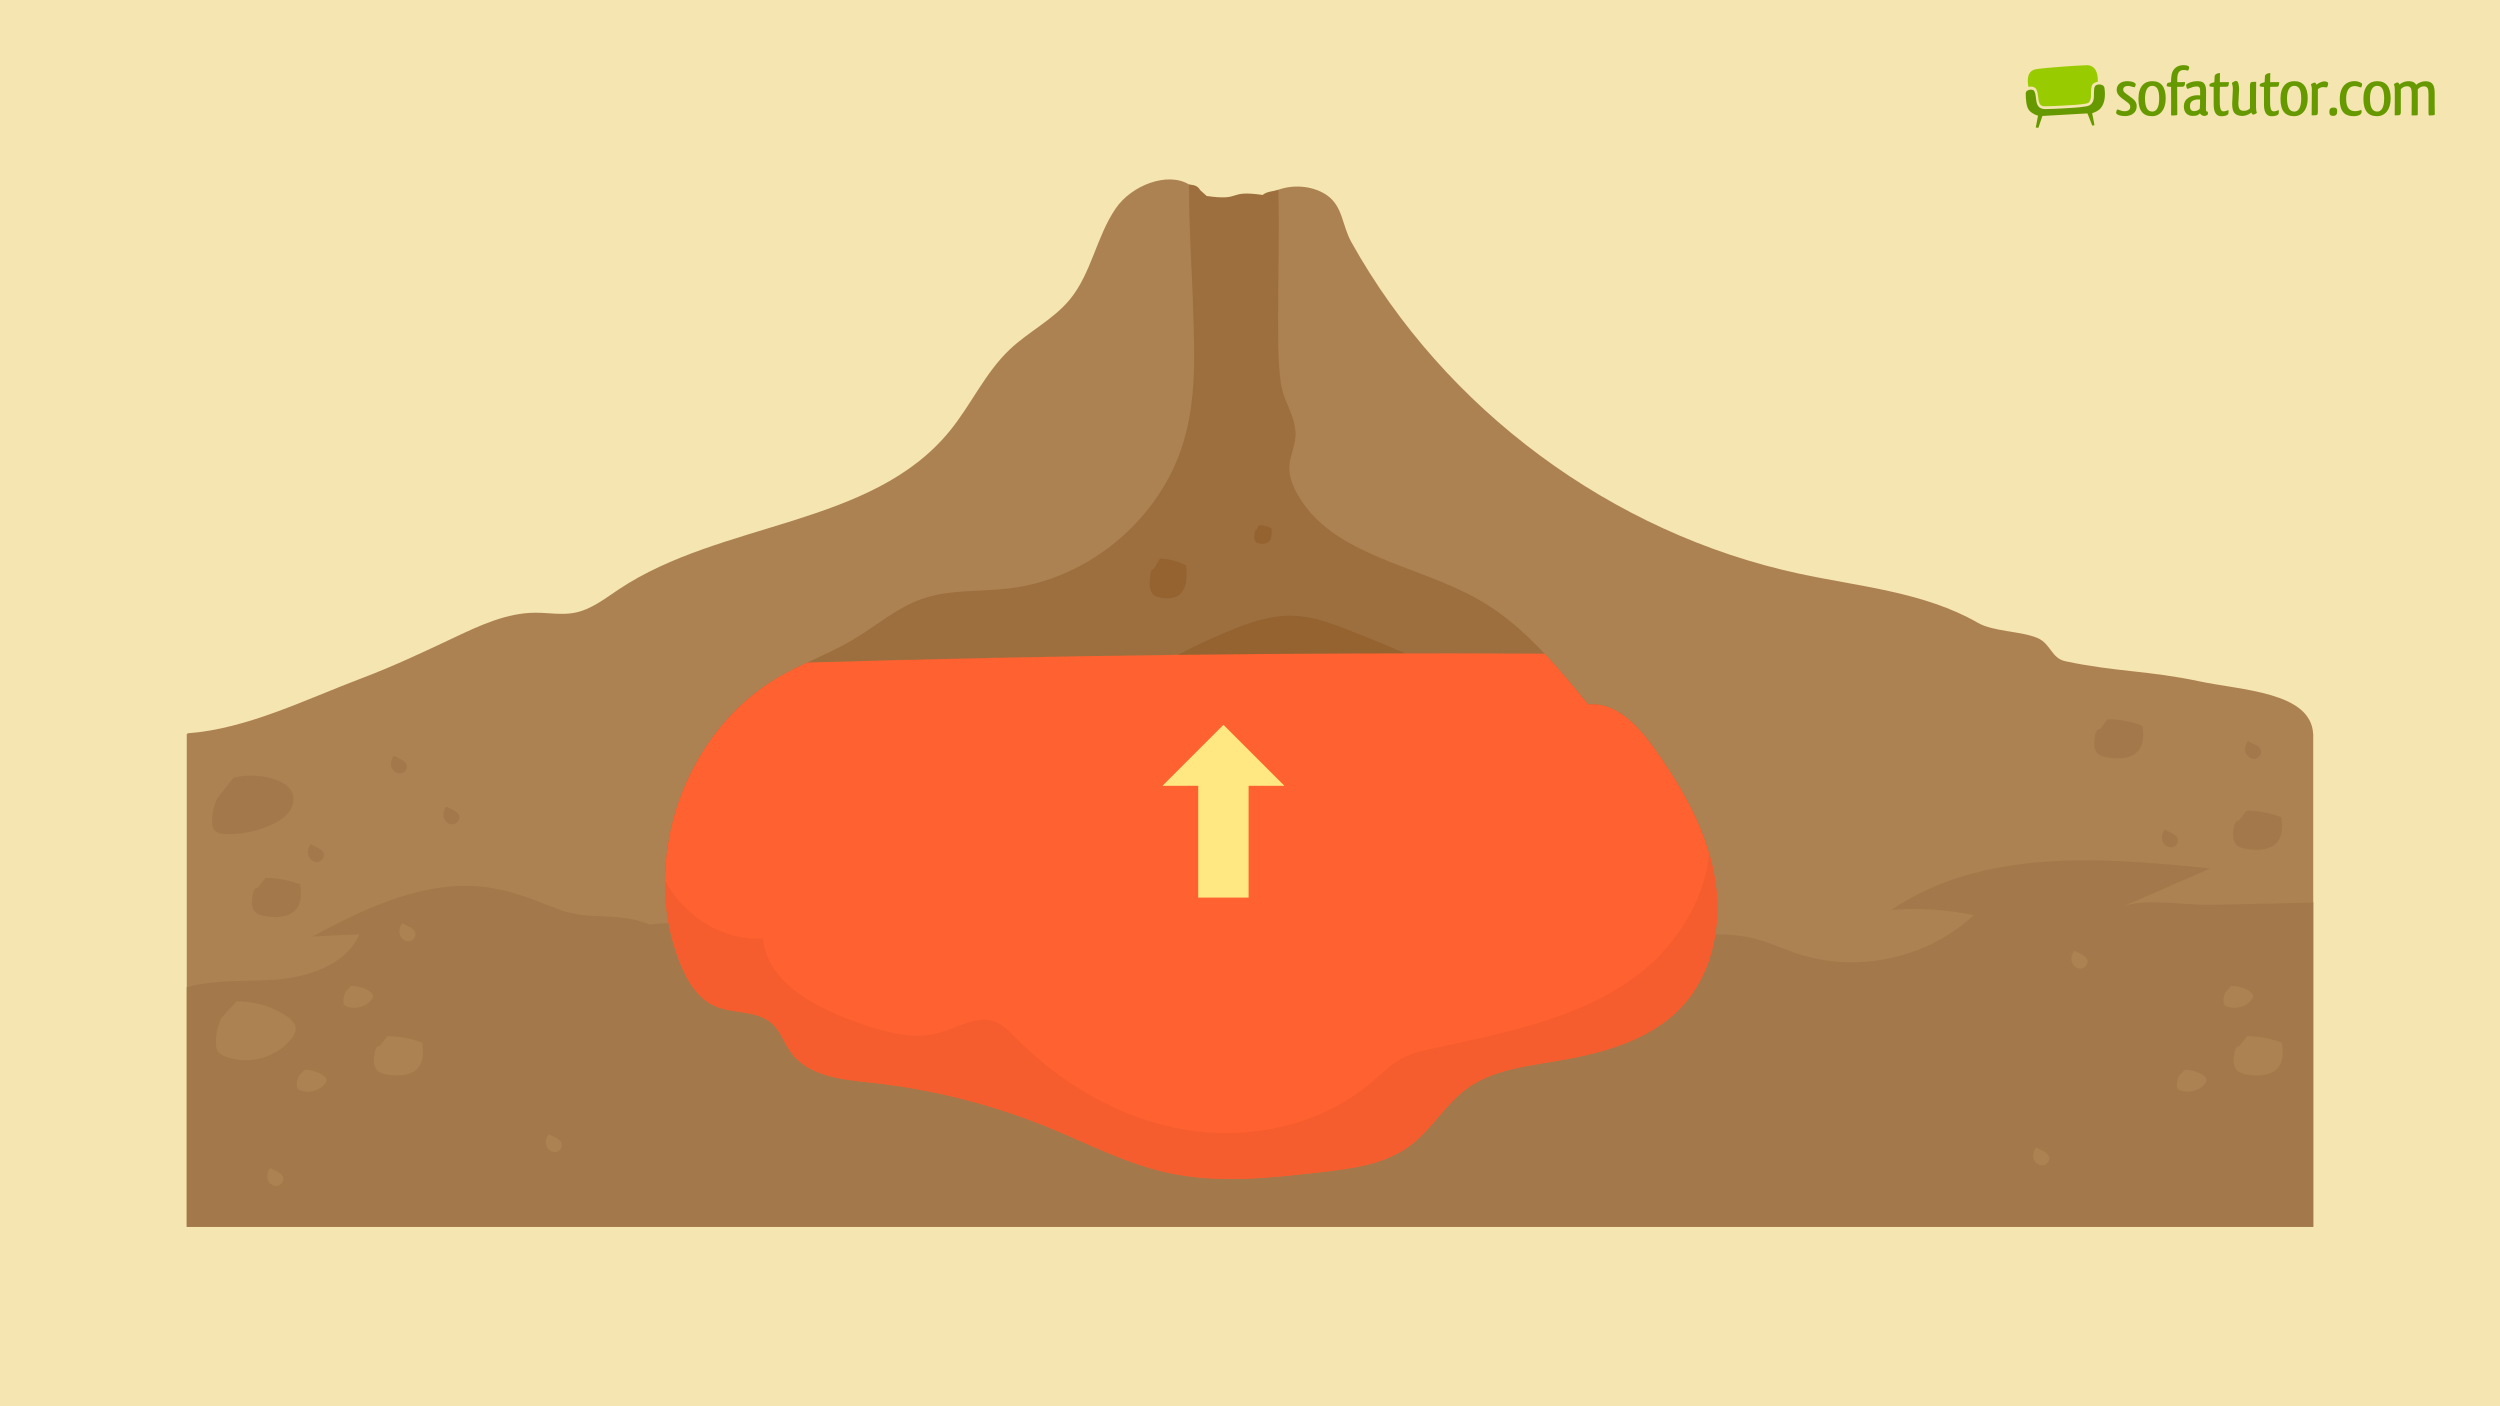 <?xml version="1.0" encoding="UTF-8"?>
<svg id="_04" data-name="04" xmlns="http://www.w3.org/2000/svg" width="576" height="324" viewBox="0 0 576 324">
  <g id="_1_SEO_Themplate_orig" data-name="1_SEO_Themplate_orig">
    <rect x="-.6" y="-.6" width="577.2" height="325.2" style="fill: #f5e5b0; stroke-width: 0px;"/>
    <g>
      <rect x="461.36" y="11.22" width="105" height="22" style="fill: none; stroke-width: 0px;"/>
      <g>
        <g>
          <path d="m467.08,20.88c-.22.16-.35.37-.35.67,0,1.65.18,2.64.43,3.25.25.61.55.86.88,1.11.32.24.65.41.9.52.24.11.4.15.4.15l.22.06-.52,2.75.61.05.92-2.72,10.12-.58h.27s1.1,2.81,1.1,2.81l.51-.11-.53-2.78.22-.06s.15-.04.4-.15c.25-.1.57-.27.9-.52.52-.39,1.42-1.4,1.42-3.64,0-.43-.03-.89-.11-1.41-.08-.55-.6-.83-1.2-.83-.48,0-.91.21-1.02.48-.34.72-.09,2-.29,2.98-.17.84-.74,1.44-1.62,1.58-1.87.31-3.3.36-5.16.47-1.62.09-2.72.14-4.34.17h-.06c-.63,0-1.1-.18-1.42-.5-.31-.32-.46-.74-.55-1.17-.17-.88-.14-1.69-.47-2.41-.1-.24-.44-.41-.85-.4h0c-.29,0-.6.09-.82.24Z" style="fill: #690; fill-rule: evenodd; stroke-width: 0px;"/>
          <path d="m480.66,15.03c-1.41.02-9.43.55-11.55.91-2.03.35-2.09,2.38-1.76,4.09.18-.05.37-.08.55-.08.53,0,1.08.2,1.31.71.29.66.33,1.27.41,1.94.07.68.19,1.25.51,1.55.21.21.51.34,1.06.34h.05c1.61-.03,2.71-.08,4.32-.17,1.87-.1,3.28-.16,5.1-.46.69-.13.88-.48,1.04-1.18.19-.81-.1-2.1.32-3.08.21-.45.82-.68,1.31-.76.07-1.83-.41-3.86-2.66-3.83Z" style="fill: #9c0; fill-rule: evenodd; stroke-width: 0px;"/>
        </g>
        <path d="m490.63,18.73c.98.07,1.38.46,1.45.65,0,.21-.11.55-.24.73-.23-.05-.47-.07-.75-.16-.24-.1-.5-.15-.8-.15-.67,0-1.11.34-1.11.85,0,.28.13.52.52.83.41.33,1.16.81,1.64,1.22.7.55.96,1.09.96,1.77,0,1.51-1.22,2.28-2.72,2.28-1.01,0-1.87-.29-2.03-.7,0-.26.1-.6.26-.81h.07c.13,0,.28.05.44.13.34.15.78.26,1.24.26.1,0,.21-.02.31-.03.59-.07.94-.44.94-.98,0-.37-.2-.7-.7-1.06-.42-.31-.94-.68-1.32-.99l-.39-.34c-.49-.47-.72-.98-.72-1.53,0-1.25,1.01-2,2.47-2,.18,0,.34.02.47.03Z" style="fill: #690; stroke-width: 0px;"/>
        <path d="m495.84,26.77c-2.02,0-3.14-1.19-3.14-4s1.32-4.07,3.19-4.07c2.05,0,3.09,1.35,3.09,3.97s-1.33,4.1-3.14,4.1Zm.03-1.06c.86,0,1.61-.75,1.61-3s-.63-2.93-1.61-2.93h-.03c-.86,0-1.63.8-1.63,2.91,0,2.25.7,3.01,1.66,3.01Z" style="fill: #690; stroke-width: 0px;"/>
        <path d="m504.39,15.57c-.02.13-.03.24-.08.36-.07.15-.11.24-.2.33-.05.02-.2-.03-.33-.06-.16-.05-.44-.07-.65-.07-.73,0-1.4.33-1.47,1.73-.02.34-.02.7-.02,1.06h.88c.36,0,.72,0,.93-.02-.05.77-.13.93-.36,1.01-.03.02-.1.05-.18.07-.34.03-.78.03-1.29.03,0,1.84.02,4.48.03,6.22,0,.08,0,.26-.13.31-.26.05-.73.07-.93.07-.13,0-.24-.02-.36-.03-.02-.1-.02-.23-.02-.37,0-.65.02-1.32.02-1.99,0-1.33-.02-2.74-.02-4.2-.52-.02-.83-.07-1.01-.2.07-.6.11-.68.37-.75.13-.03.34-.08.63-.15,0-.44.02-.85.07-1.22.18-2.17,1.68-2.69,2.82-2.69.67,0,1.07.15,1.22.31.07.08.05.18.05.26Z" style="fill: #690; stroke-width: 0px;"/>
        <path d="m503.67,19.66c0-.06.02-.13.03-.18.34-.33,1.32-.75,2.41-.78.26,0,.29,0,.57.02,1.2.08,1.6.88,1.6,2.26v.73c0,1.12-.03,2.43-.03,3.29,0,0-.07.85.46.75-.02.23-.02.5-.02.6-.13.18-.44.36-.86.37-.39,0-.81-.36-.98-.59-.1.1-.29.28-.47.37-.36.18-.75.21-1.19.21-1.04,0-2.03-.65-2.03-2.15,0-2,1.77-2.51,2.75-2.6.16-.02.31-.02.46-.02.21,0,.39.02.54.05v-.93c0-.73-.08-1.14-.78-1.14-.57,0-1.24.23-1.71.42-.18.08-.34.13-.47.13-.15-.16-.21-.46-.24-.65-.02-.05-.02-.11-.02-.18Zm3.22,4.43v-1.16c-.1-.02-.21-.02-.33-.02-.2,0-.37.02-.54.03-.78.13-1.45.47-1.45,1.5,0,.83.36,1.12.86,1.16h.11c.49,0,1.03-.23,1.25-.5.02-.03.03-.13.05-.23.03-.2.03-.44.03-.78Z" style="fill: #690; stroke-width: 0px;"/>
        <path d="m513.45,25.68c0,.15,0,.31-.02.46-.03.13-.11.23-.24.33-.31.2-.86.31-1.37.31-1.51,0-1.79-1.42-1.79-2.73v-4.02c-.52,0-.78-.07-.98-.16,0-.5.02-.44.15-.57.23-.2.73-.24.98-.36l.08-1.47c.11-.33.46-.6,1.22-.65-.02.75-.03,1.43-.03,2.1h2.1c-.05.81-.15.99-.37,1.04-.13.02-.26.03-.39.03-.42.02-.63.02-1.33.02-.02.75-.03,1.51-.03,2.21s.02,1.35.02,1.89c.07.91.21,1.55.86,1.55.24.02.99-.21,1.12-.33.02.1.03.23.03.36Z" style="fill: #690; stroke-width: 0px;"/>
        <path d="m515.88,20.78l-.16,2.98c0,1.47.46,1.77,1.24,1.77.57.03,1.16-.23,1.43-.57v-5.18c0-.34.03-.55.18-.77.2-.16.37-.15,1.25-.16-.02.88-.03,1.92-.03,3.17v2.77c0,.52.08.9.19,1.22-.08.1-.29.21-.65.37-.05.02-.1.02-.11.02-.29,0-.44-.21-.5-.49-.39.33-.77.52-1.12.63-.34.11-.65.18-1.01.18-1.89-.08-2.26-1.04-2.3-2.77l.16-3.4c0-.6-.1-1.04-.23-1.43.1-.11.34-.26.77-.46.07-.02.11-.02.13-.02.36,0,.52.29.59.55.1.37.18.73.18,1.56Z" style="fill: #690; stroke-width: 0px;"/>
        <path d="m525.04,25.68c0,.15,0,.31-.02.46-.03.13-.11.23-.24.33-.31.2-.86.31-1.37.31-1.51,0-1.79-1.42-1.79-2.73v-4.02c-.52,0-.78-.07-.98-.16,0-.5.02-.44.15-.57.23-.2.73-.24.98-.36l.08-1.47c.11-.33.46-.6,1.22-.65-.02.75-.03,1.43-.03,2.1h2.1c-.05.81-.15.99-.37,1.04-.13.02-.26.03-.39.03-.42.02-.63.02-1.33.02-.02.75-.03,1.51-.03,2.21s.02,1.35.02,1.89c.07.91.21,1.55.86,1.55.24.02.99-.21,1.12-.33.02.1.03.23.03.36Z" style="fill: #690; stroke-width: 0px;"/>
        <path d="m528.56,26.77c-2.02,0-3.14-1.19-3.14-4s1.32-4.07,3.19-4.07c2.05,0,3.09,1.35,3.09,3.97s-1.33,4.1-3.14,4.1Zm.03-1.06c.86,0,1.61-.75,1.61-3s-.63-2.93-1.61-2.93h-.03c-.86,0-1.63.8-1.63,2.91,0,2.25.7,3.01,1.66,3.01Z" style="fill: #690; stroke-width: 0px;"/>
        <path d="m534.04,20.58v5.19c0,.28-.02.47-.15.65-.21.15-.41.16-1.29.16.02-.88.03-1.92.03-3.19l.02-2.75c0-.52-.1-.9-.21-1.22.1-.1.29-.21.67-.37.05-.02.08-.02.11-.02.29,0,.42.21.5.49.37-.33.77-.52,1.11-.63.31-.1.59-.18.88-.13.42.05.65.18.7.41,0,.23-.06.65-.26.94q-.07.02-.15.02c-.11,0-.26-.02-.39-.03-.11-.03-.21-.03-.29-.03-.54,0-.96.18-1.29.52Z" style="fill: #690; stroke-width: 0px;"/>
        <path d="m537.64,24.78c.73,0,.86.31.85.91-.02.59-.2,1.01-.96,1.01-.64,0-.85-.31-.85-.98,0-.62.29-.94.96-.94Z" style="fill: #690; stroke-width: 0px;"/>
        <path d="m544.04,20.14h-.08c-.11,0-.28-.05-.44-.1-.29-.13-.65-.21-.98-.21-.08,0-.15,0-.23.02-1.03.08-1.76.98-1.76,2.93,0,2.34,1.03,2.83,2.08,2.83.54,0,1.06-.15,1.4-.31.05.16.1.34.1.46-.02.23-.16.5-.36.65-.31.21-.85.36-1.43.36-1.76,0-3.26-.65-3.26-3.91,0-1.73.55-2.78,1.19-3.37.63-.6,1.45-.8,2.23-.8.96,0,1.68.44,1.74.65,0,.21-.08.57-.21.8Z" style="fill: #690; stroke-width: 0px;"/>
        <path d="m547.67,26.77c-2.02,0-3.14-1.19-3.14-4s1.32-4.07,3.19-4.07c2.05,0,3.09,1.35,3.09,3.97s-1.33,4.1-3.14,4.1Zm.03-1.06c.86,0,1.61-.75,1.61-3s-.63-2.93-1.61-2.93h-.03c-.86,0-1.63.8-1.63,2.91,0,2.25.7,3.01,1.66,3.01Z" style="fill: #690; stroke-width: 0px;"/>
        <path d="m556.87,26.57c-.11.02-.29.02-.57.02h-.67c.03-.83.03-1.82.03-3.04v-1.95c0-1.27-.28-1.73-1.09-1.73-.6,0-1.07.31-1.42.68v5.27c0,.28-.03.44-.16.6-.21.16-.39.16-1.25.16.02-.83.02-1.84.02-3.06v-2.91c0-.52-.08-.9-.2-1.22.08-.1.29-.21.65-.37.05-.02.1-.02.11-.02.31,0,.44.21.5.49.39-.33.78-.52,1.12-.63.34-.11.65-.16,1.03-.16.08,0,.2,0,.29.02.73.05,1.16.34,1.43.81.39-.33.8-.54,1.17-.65.34-.11.65-.16.99-.16.11,0,.23,0,.33.02,1.43.11,1.77,1.17,1.77,2.8v2.74c0,.81,0,1.55.03,2.13-.2.15-.42.2-1.34.2-.06-.13-.11-.29-.11-.52v-4.46c0-1.27-.26-1.73-1.09-1.73-.57,0-1.04.31-1.38.68v5.75c0,.16-.08.23-.21.26Z" style="fill: #690; stroke-width: 0px;"/>
      </g>
      <rect x="0" y="0" width="576" height="324" style="fill: none; stroke-width: 0px;"/>
    </g>
  </g>
  <g>
    <path d="m532.97,169.11v113.56H43.03v-113.56h.14v-.15c13.77-1.01,27.34-7.86,40.26-12.73,7.28-2.75,14.32-6.08,21.35-9.4,5.9-2.79,12.04-5.64,18.57-5.66,3.01-.01,6.04.58,8.99.02,3.82-.72,6.99-3.25,10.22-5.4,23.74-15.8,58.22-14.38,76.25-36.48,4.93-6.04,8.18-13.45,13.85-18.81,4.37-4.13,10.02-6.87,13.84-11.51,4.97-6.06,6.12-14.46,10.54-20.94,3.66-5.39,11.98-8.55,16.91-5.55,1,.61,1.87,1.48,2.52,2.63l1.19.56c8.37,1.21,5.07-1.23,13.44-.03,1.04-.87,2.21-1.51,3.43-1.94,3.93-1.41,8.42-.7,11.23,1.29,3.68,2.61,3.42,6.88,5.62,10.82,21.46,38.51,60.03,67.06,103.13,76.34,14.01,3.01,28.81,4.22,41.24,11.35,3.53,2.03,9.98,1.88,13.72,3.49,3.04,1.32,3.15,4.65,6.4,5.34,11.4,2.44,19.37,2.17,30.77,4.61,9.75,2.09,25.83,2.45,26.31,12.15h.03Z" style="fill: #ad8252; stroke-width: 0px;"/>
    <path d="m532.97,207.9v74.77H43.03v-55.22c6.31-1.8,13.24-1.27,19.89-1.7,7.87-.52,16.69-3.28,19.9-10.49-3.62.17-7.24.35-10.86.52,12.68-6.82,26.65-13.44,40.89-11.26,5.25.8,10.24,2.78,15.18,4.74,8,3.18,13.74.57,21.73,3.75,17.41-2.37,37.12,8.37,54.57,10.45,19.13,2.28,38.48,1.09,57.7-.1,41.84-2.61,83.69-5.21,125.53-7.81,5.58-.35,11.26-.68,16.68.7,3.44.87,6.66,2.42,10.03,3.52,13.78,4.52,29.88.97,40.48-8.91-6.23-1.3-12.65-1.71-19-1.21,20.87-14.21,48.37-12.17,73.48-9.56-6.74,2.95-13.48,5.9-20.22,8.84,4.9-2.14,14.76-.32,20.25-.45,7.23-.16,14.46-.32,21.69-.48.63,0,1.31-.05,2.03-.1Z" style="fill: #a3794b; stroke-width: 0px;"/>
    <path d="m387.67,231.72c-7.55,8.27-19.25,11.14-30.3,12.94-6.76,1.1-13.89,2.09-19.43,6.14-5.03,3.69-8.17,9.53-13.21,13.24-5.74,4.24-13.18,5.19-20.29,6-11.75,1.35-23.76,2.68-35.32.17-9.63-2.09-18.45-6.74-27.57-10.47-13.01-5.32-26.77-8.79-40.74-10.29-6.79-.72-14.57-1.47-18.58-7-1.56-2.16-2.38-4.88-4.37-6.66-3.5-3.13-9.03-2.12-13.3-4.07-3.92-1.79-6.27-5.85-7.88-9.84-.49-1.23-.92-2.47-1.3-3.72-.41-1.32-.76-2.65-1.04-4-.04-.16-.07-.32-.1-.48-.73-3.55-1.07-7.17-1.04-10.8,0-.21,0-.56.01-1.02.09-3.32.48-6.62,1.15-9.88,3.11-14.96,12.24-28.76,25.57-36.29,1.96-1.11,3.99-2.09,6.03-3.04,3.52-1.64,7.07-3.2,10.4-5.17,5.4-3.19,10.22-7.47,16.13-9.52,6.37-2.21,13.31-1.6,19.99-2.39,18.41-2.17,34.88-16.01,40.2-33.76,3.36-11.2,2.39-22.92,2.09-34.43-.1-3.37-.81-13.74-.83-24.89,1.06.17,1.94.17,2.59,1.32l1.49,1.34c8.37,1.21,4.53-1.44,12.9-.24,1.04-.87,2.39-.77,3.61-1.2.52,19.5-1.11,40.95,1.28,47.38,1.14,3.14,2.92,6.23,2.68,9.56-.16,2.25-1.27,4.37-1.4,6.62-.16,2.3.69,4.55,1.82,6.55,8.07,14.37,27.65,16.2,41.94,24.42,5.66,3.25,10.54,7.59,15.03,12.36,3.52,3.73,6.8,7.73,10.03,11.69,6.4-.63,11.55,4.93,15.28,10.17,3.75,5.27,7.23,10.84,9.87,16.73,1.09,2.46,2.02,4.96,2.76,7.53.15.51.29,1.03.42,1.55.27,1.04.51,2.09.7,3.15,1.99,10.58,0,22.35-7.27,30.3Z" style="fill: #9e6f3e; stroke-width: 0px;"/>
    <path d="m381.16,211.71c-1.08-4.77-3.84-8.96-6.54-13.03-9.04-13.63-18.34-27.54-31.47-37.27-9.55-7.08-20.71-11.63-31.78-15.99-4.27-1.68-8.64-3.37-13.22-3.56-5.4-.22-10.66,1.67-15.63,3.78-5.81,2.46-11.47,5.26-16.95,8.38-1.49.85-3.02,1.74-4.73,1.97-2.03.26-4.04-.45-6.02-.98-13.85-3.7-28.33,1.69-41.65,7-13.84,5.52-28.93,12.17-35.21,25.69-3.2,6.89-3.63,14.72-5.93,21.95-.87,2.72-2.01,5.59-1.22,8.33.53,1.84,1.87,3.33,3.16,4.74,3.54,3.86,7.16,7.79,11.78,10.27,6.7,3.6,14.71,3.73,21.89,6.25,7.16,2.51,13.33,7.33,20.45,9.97,9.19,3.41,19.3,2.97,29,4.37,2.69.39,5.38.93,7.92,1.89,2.19.83,4.25,1.97,6.41,2.86,8.76,3.6,18.86,2.94,27.77-.26s16.8-8.74,24.09-14.79c1.11-.92,2.24-1.87,3.59-2.38,2.08-.79,4.4-.43,6.61-.14,18.99,2.43,54.16-.54,47.69-29.04Z" style="fill: #946330; stroke-width: 0px;"/>
    <path d="m387.67,231.72c-7.55,8.27-19.25,11.14-30.3,12.94-6.76,1.1-13.89,2.09-19.43,6.14-5.03,3.69-8.17,9.53-13.21,13.24-5.74,4.24-13.18,5.19-20.29,6-11.75,1.35-23.76,2.68-35.32.17-9.63-2.09-18.45-6.74-27.57-10.47-13.01-5.32-26.77-8.79-40.74-10.29-6.79-.72-14.57-1.47-18.58-7-1.56-2.16-2.38-4.88-4.37-6.66-3.5-3.13-9.03-2.12-13.3-4.07-3.92-1.79-6.27-5.85-7.88-9.84-.49-1.23-.92-2.47-1.3-3.72-.41-1.32-.75-2.66-1.04-4-.04-.16-.07-.32-.1-.48-.73-3.55-1.07-7.17-1.04-10.8,0-.21,0-.56.01-1.02.09-3.32.48-6.62,1.15-9.88,3.11-14.96,12.24-28.76,25.57-36.29,1.96-1.11,3.99-2.09,6.03-3.04,56.62-1.67,113.27-2.36,169.92-2.05,3.52,3.73,6.8,7.73,10.03,11.69,6.4-.63,11.55,4.93,15.28,10.17,3.75,5.27,7.23,10.84,9.87,16.73,1.09,2.46,2.02,4.96,2.76,7.53.15.51.29,1.03.42,1.55.27,1.04.51,2.09.7,3.15,1.99,10.58,0,22.35-7.27,30.3Z" style="fill: #ff6130; stroke-width: 0px;"/>
    <path d="m387.67,231.73c-7.55,8.27-19.25,11.14-30.3,12.94-6.77,1.1-13.89,2.09-19.43,6.14-5.04,3.69-8.18,9.53-13.21,13.24-5.74,4.24-13.19,5.19-20.29,6-11.75,1.35-23.76,2.68-35.32.17-9.63-2.09-18.46-6.74-27.58-10.47-13.01-5.32-26.77-8.79-40.74-10.29-6.79-.72-14.56-1.47-18.57-7-1.57-2.16-2.39-4.88-4.38-6.66-3.49-3.13-9.03-2.12-13.3-4.07-3.92-1.79-6.27-5.85-7.87-9.84-2.42-6.06-3.54-12.52-3.48-19,4.36,8.08,13.27,13.95,22.6,13.34.91,9.91,11.55,15.62,20.95,19.06,6.37,2.33,13.3,4.47,19.82,2.61,4.26-1.21,8.6-4.08,12.73-2.49,1.82.7,3.21,2.18,4.58,3.56,10.64,10.79,24.37,18.88,39.38,21.34,15.01,2.45,31.25-1.14,42.79-10.98,2.23-1.91,4.32-4.05,6.91-5.45,2.31-1.24,4.91-1.83,7.48-2.39,15.83-3.44,32.33-6.55,45.54-15.86,9.57-6.75,16.86-17.85,17.78-29.1.47,1.61.87,3.24,1.18,4.9,1.99,10.58,0,22.35-7.27,30.3Z" style="fill: #f55d2e; stroke-width: 0px;"/>
    <path d="m61.17,202.24c2.74.04,5.47.55,8.02,1.53.2,1.81.36,3.77-.63,5.3-1.52,2.37-4.92,2.5-7.67,1.96-.68-.13-1.38-.3-1.91-.75-1.18-.99-1.01-2.82-.73-4.33.12-.66.46-1.5,1.13-1.43" style="fill: #a3794b; stroke-width: 0px;"/>
    <path d="m290.1,120.99c.97.02,1.94.26,2.85.73.07.86.13,1.8-.22,2.53-.54,1.13-1.75,1.19-2.73.94-.24-.06-.49-.14-.68-.36-.42-.47-.36-1.35-.26-2.07.04-.32.16-.72.4-.68" style="fill: #946330; stroke-width: 0px;"/>
    <path d="m267.24,128.71c2.06.04,4.12.56,6.05,1.55.15,1.83.27,3.82-.47,5.37-1.14,2.4-3.71,2.53-5.79,1.99-.51-.13-1.04-.31-1.44-.76-.89-1-.76-2.85-.55-4.39.09-.67.35-1.52.85-1.45" style="fill: #946330; stroke-width: 0px;"/>
    <path d="m89.27,238.73c2.74.04,5.47.55,8.02,1.53.2,1.81.36,3.77-.63,5.3-1.52,2.37-4.92,2.5-7.67,1.96-.68-.13-1.38-.3-1.91-.75-1.18-.99-1.01-2.82-.73-4.33.12-.66.46-1.5,1.13-1.43" style="fill: #ad8252; stroke-width: 0px;"/>
    <path d="m72.87,195.17c.69.32,1.45.71,1.7,1.43.3.89-.46,1.92-1.39,2.02s-1.84-.59-2.13-1.48-.01-1.9.56-2.64" style="fill: #a3794b; stroke-width: 0px;"/>
    <path d="m92,174.76c.69.32,1.45.71,1.7,1.43.3.89-.46,1.92-1.39,2.02s-1.84-.59-2.13-1.48-.01-1.9.56-2.64" style="fill: #a3794b; stroke-width: 0px;"/>
    <path d="m517.62,186.76c2.74.04,5.47.55,8.02,1.53.2,1.81.36,3.77-.63,5.3-1.52,2.37-4.92,2.5-7.67,1.96-.68-.13-1.38-.3-1.91-.75-1.18-.99-1.01-2.82-.73-4.33.12-.66.46-1.5,1.13-1.43" style="fill: #a3794b; stroke-width: 0px;"/>
    <path d="m485.62,165.69c2.74.04,5.47.55,8.02,1.53.2,1.81.36,3.77-.63,5.3-1.52,2.37-4.92,2.5-7.67,1.96-.68-.13-1.38-.3-1.91-.75-1.18-.99-1.01-2.82-.73-4.33.12-.66.46-1.5,1.13-1.43" style="fill: #a3794b; stroke-width: 0px;"/>
    <path d="m500.04,191.78c.69.32,1.45.71,1.7,1.43.3.89-.46,1.92-1.39,2.02s-1.84-.59-2.13-1.48-.01-1.9.56-2.64" style="fill: #a3794b; stroke-width: 0px;"/>
    <path d="m519.18,171.38c.69.32,1.45.71,1.7,1.43.3.89-.46,1.92-1.39,2.02s-1.84-.59-2.13-1.48-.01-1.9.56-2.64" style="fill: #a3794b; stroke-width: 0px;"/>
    <path d="m104.09,186.47c.69.32,1.45.71,1.7,1.43.3.89-.46,1.92-1.39,2.02s-1.84-.59-2.13-1.48-.01-1.9.56-2.64" style="fill: #a3794b; stroke-width: 0px;"/>
    <path d="m93.95,213.4c.69.32,1.45.71,1.7,1.43.3.89-.46,1.92-1.39,2.02s-1.84-.59-2.13-1.48-.01-1.9.56-2.64" style="fill: #ad8252; stroke-width: 0px;"/>
    <path d="m127.7,261.98c.69.32,1.45.71,1.7,1.43.3.89-.46,1.92-1.39,2.02s-1.84-.59-2.13-1.48-.01-1.9.56-2.64" style="fill: #ad8252; stroke-width: 0px;"/>
    <path d="m479.2,219.7c.69.32,1.45.71,1.7,1.43.3.89-.46,1.92-1.39,2.02s-1.84-.59-2.13-1.48-.01-1.9.56-2.64" style="fill: #ad8252; stroke-width: 0px;"/>
    <path d="m470.39,265.04c.69.32,1.45.71,1.7,1.43.3.89-.46,1.92-1.39,2.02s-1.84-.59-2.13-1.48-.01-1.9.56-2.64" style="fill: #ad8252; stroke-width: 0px;"/>
    <path d="m63.51,269.79c.69.32,1.45.71,1.7,1.43.3.89-.46,1.92-1.39,2.02s-1.84-.59-2.13-1.48-.01-1.9.56-2.64" style="fill: #ad8252; stroke-width: 0px;"/>
    <path d="m53.8,179.18c3.14-.76,6.5-.61,9.56.41,1.68.56,3.41,1.53,4.04,3.19.54,1.43.1,3.1-.82,4.32s-2.25,2.07-3.63,2.74c-3.38,1.66-7.17,2.47-10.93,2.33-.98-.04-2.09-.2-2.68-.99-.38-.51-.46-1.17-.48-1.8-.06-1.84.34-3.7,1.14-5.36" style="fill: #a3794b; stroke-width: 0px;"/>
    <path d="m54.52,230.72c3.98-.05,7.96,1.1,11.3,3.25,1.14.74,2.32,1.8,2.29,3.16-.02.83-.49,1.58-1.01,2.23-3.48,4.35-9.87,6.09-15.07,4.1-.73-.28-1.47-.66-1.88-1.32-.33-.55-.39-1.21-.4-1.85-.01-2,.43-4,1.28-5.8" style="fill: #ad8252; stroke-width: 0px;"/>
    <path d="m70.17,246.49c1.48-.02,2.95.41,4.19,1.21.42.27.86.67.85,1.17,0,.31-.18.59-.37.83-1.29,1.61-3.66,2.26-5.6,1.52-.27-.1-.55-.24-.7-.49-.12-.2-.14-.45-.15-.69,0-.74.16-1.48.47-2.15" style="fill: #ad8252; stroke-width: 0px;"/>
    <path d="m80.9,227.17c1.48-.02,2.95.41,4.19,1.21.42.27.86.67.85,1.17,0,.31-.18.59-.37.83-1.29,1.61-3.66,2.26-5.6,1.52-.27-.1-.55-.24-.7-.49-.12-.2-.14-.45-.15-.69,0-.74.16-1.48.47-2.15" style="fill: #ad8252; stroke-width: 0px;"/>
    <path d="m517.76,238.73c2.74.04,5.47.55,8.02,1.53.2,1.81.36,3.77-.63,5.3-1.52,2.37-4.92,2.5-7.67,1.96-.68-.13-1.38-.3-1.91-.75-1.18-.99-1.01-2.82-.73-4.33.12-.66.46-1.5,1.13-1.43" style="fill: #ad8252; stroke-width: 0px;"/>
    <path d="m503.34,246.49c1.48-.02,2.95.41,4.19,1.21.42.27.86.67.85,1.17,0,.31-.18.59-.37.83-1.29,1.61-3.66,2.26-5.6,1.52-.27-.1-.55-.24-.7-.49-.12-.2-.14-.45-.15-.69,0-.74.16-1.48.47-2.15" style="fill: #ad8252; stroke-width: 0px;"/>
    <path d="m514.07,227.17c1.48-.02,2.95.41,4.19,1.21.42.27.86.67.85,1.17,0,.31-.18.59-.37.83-1.29,1.61-3.66,2.26-5.6,1.52-.27-.1-.55-.24-.7-.49-.12-.2-.14-.45-.15-.69,0-.74.16-1.48.47-2.15" style="fill: #ad8252; stroke-width: 0px;"/>
    <polygon points="281.88 167 267.83 181.05 276.07 181.05 276.07 206.8 287.68 206.8 287.68 181.05 295.93 181.05 281.88 167" style="fill: #ffe882; stroke-width: 0px;"/>
  </g>
</svg>